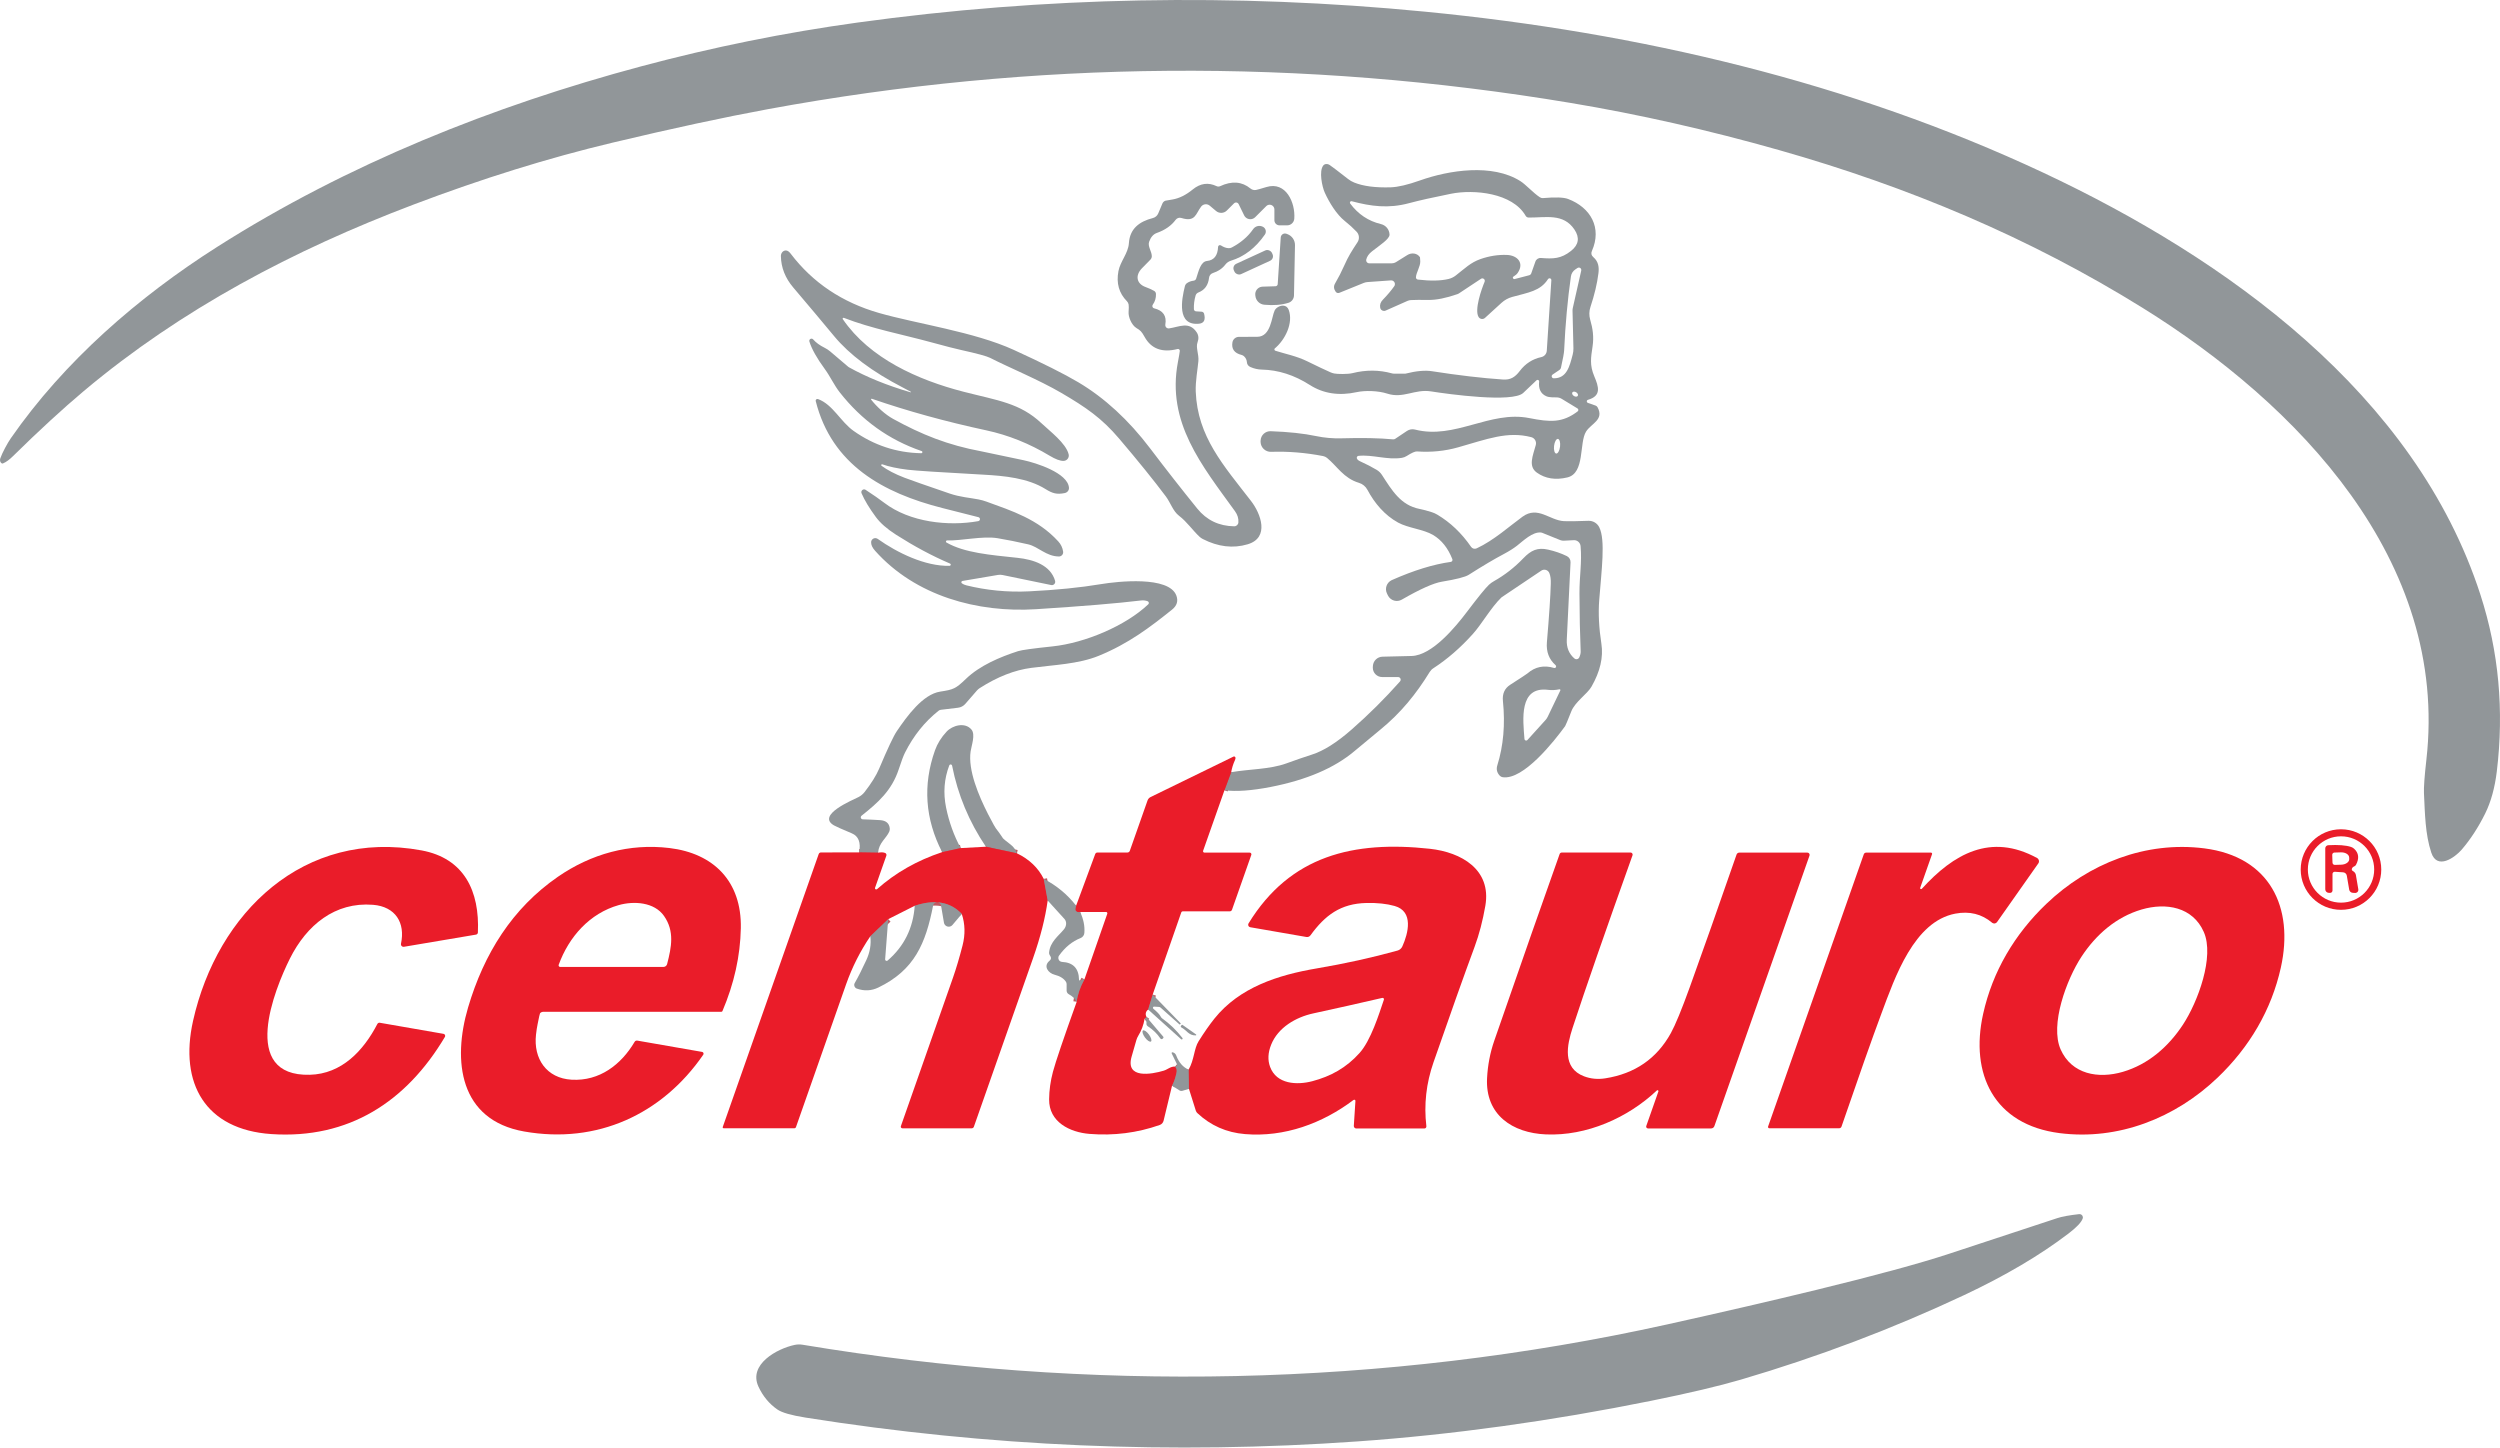 <?xml version="1.0" encoding="UTF-8"?>
<svg id="Calque_1" xmlns="http://www.w3.org/2000/svg" version="1.1" viewBox="0 0 745.412 431.608">
  <!-- Generator: Adobe Illustrator 29.6.1, SVG Export Plug-In . SVG Version: 2.1.1 Build 9)  -->
  <defs>
    <style>
      .st0 {
        fill: none;
        stroke: #be5961;
        stroke-width: 2px;
      }

      .st1 {
        fill: #ea1c29;
      }

      .st2 {
        fill: #919699;
      }
    </style>
  </defs>
  <g>
    <path class="st0" d="M365.09,235.63l2.01-5.39" vector-effect="non-scaling-stroke"/>
    <path class="st0" d="M343.69,296.55l-1.35,4.46" vector-effect="non-scaling-stroke"/>
    <path class="st0" d="M341.81,303.19c-.187.28-.363.47-.53.57" vector-effect="non-scaling-stroke"/>
    <path class="st0" d="M350.35,318.03c.487.407.623,1.073.41,2-.36,1.573-.793,2.8-1.3,3.68" vector-effect="non-scaling-stroke"/>
    <path class="st0" d="M321.04,298.67c.26-2.113,1.027-4.333,2.3-6.66" vector-effect="non-scaling-stroke"/>
    <path class="st0" d="M322.07,271.93c-.58.12-1.003.017-1.27-.31-.153-.187-.2-.443-.14-.77.053-.287.12-.557.2-.81" vector-effect="non-scaling-stroke"/>
    <path class="st0" d="M354.5,324.66l-.1-5.73" vector-effect="non-scaling-stroke"/>
    <path class="st0" d="M311.2,262.05l1.18,6.45" vector-effect="non-scaling-stroke"/>
    <path class="st0" d="M286.77,272.5c-3.407-3.613-8.083-4.423-14.03-2.43" vector-effect="non-scaling-stroke"/>
    <path class="st0" d="M264.83,274.06l-5.33,5.1" vector-effect="non-scaling-stroke"/>
    <path class="st0" d="M261.81,254.24l-5.64-.09" vector-effect="non-scaling-stroke"/>
    <path class="st0" d="M303.22,254.43l-9.26-1.97" vector-effect="non-scaling-stroke"/>
    <path class="st0" d="M286.44,252.87l-5.53,1.21" vector-effect="non-scaling-stroke"/>
  </g>
  <path class="st2" d="M1.03,138.11c-.22.093-.367.123-.44.09-.503-.243-.722-.892-.51-1.51.6-1.73,2.2-4.65,3.12-5.98,15.99-23.02,37.99-42.11,61.56-57.1,38.86-24.72,82.38-42.05,126.41-53.83,21.287-5.7,42.783-10.05,64.49-13.05,55.807-7.713,112.22-8.797,169.24-3.25,63.63,6.19,126.8,21.02,184.3,47.99,54.56,25.6,110.97,65.9,130.38,125.87,5.467,16.893,7.09,34.48,4.87,52.76-.587,4.807-1.727,8.937-3.42,12.39-2.047,4.147-4.39,7.757-7.03,10.83-2.05,2.38-7.33,6.16-9.07.92-1.84-5.55-1.89-11.71-2.19-17.73-.08-1.693.16-5.013.72-9.96,6.75-59.47-38.49-106.1-84.6-134.75-33.75-20.97-69.93-36.13-108.41-47.05-21.053-5.973-41.77-10.66-62.15-14.06-80.14-13.387-159.917-12.767-239.33,1.86-13.087,2.413-28.523,5.74-46.31,9.98-19.08,4.547-38.843,10.693-59.29,18.44-35.89,13.59-69.4,31.27-98.38,55.62-6.313,5.307-13.347,11.773-21.1,19.4-1.06,1.047-2.013,1.753-2.86,2.12Z"/>
  <path class="st2" d="M365.09,235.63l2.01-5.39c5.47-.95,11.48-.82,16.44-2.62,2.873-1.047,5.417-1.923,7.63-2.63,3.453-1.093,7.387-3.573,11.8-7.44,5.147-4.507,9.97-9.3,14.47-14.38.287-.321.26-.814-.061-1.101-.143-.128-.327-.198-.519-.199h-4.76c-1.535-.002-2.778-1.249-2.776-2.784,0-.059.002-.117.006-.176l.02-.37c.103-1.518,1.344-2.707,2.86-2.74.56-.013,3.453-.083,8.68-.21,6.12-.15,13.16-8.74,16.47-13.12,3.38-4.467,5.58-7.173,6.6-8.12.438-.405.925-.758,1.45-1.05,3.227-1.813,6.153-4.09,8.78-6.83,2.32-2.42,4.27-3.3,7.4-2.59,2.02.453,3.883,1.097,5.59,1.93.704.346,1.136,1.076,1.1,1.86-.387,8.093-.76,15.777-1.12,23.05-.113,2.347.647,4.22,2.28,5.62.385.332.966.289,1.298-.096.058-.067.106-.143.142-.224.307-.693.447-1.303.42-1.83-.213-4.967-.333-10.703-.36-17.21-.02-5.36.78-9.29.33-14.17-.101-1.036-.996-1.808-2.03-1.75l-2.95.16c-.356.02-.714-.038-1.05-.17l-5.45-2.2c-.119-.046-.241-.073-.36-.08-2.51-.22-5.21,2.45-7.11,3.94-1.027.8-2.333,1.623-3.92,2.47-2.827,1.493-6.32,3.563-10.48,6.21-1.04.66-3.71,1.343-8.01,2.05-2.507.42-6.49,2.203-11.95,5.35-1.416.816-3.226.33-4.043-1.086-.035-.06-.067-.121-.097-.184l-.27-.55c-.719-1.474-.108-3.252,1.366-3.972.034-.017.069-.033.104-.048,6.533-2.893,12.38-4.697,17.54-5.41.329-.042.559-.347.515-.681-.006-.047-.018-.094-.035-.139-1.293-3.293-3.203-5.693-5.73-7.2-2.87-1.71-7.43-2.06-10.44-3.7-4.05-2.22-7.05-5.82-9.15-9.77-.531-1.01-1.447-1.764-2.54-2.09-4.57-1.37-6.51-4.98-9.52-7.44-.342-.269-.743-.454-1.17-.54-5.227-1.013-10.39-1.433-15.49-1.26-1.678.057-3.085-1.257-3.142-2.934-.003-.085-.002-.17.002-.256l.01-.21c.081-1.586,1.423-2.812,3.01-2.75,5.353.193,9.86.677,13.52,1.45,2.48.52,5.01.743,7.59.67,6.16-.18,11.293-.077,15.4.31.22.02.436-.037.61-.16l3.51-2.35c.701-.471,1.57-.62,2.39-.41,11.88,3.06,22.34-5.74,34.04-3.43,6.33,1.25,9.91,1.46,14.46-1.99.234-.176.276-.511.095-.748-.04-.052-.089-.097-.145-.132l-4.72-2.87c-.432-.262-.925-.407-1.43-.42-.79-.06-2.15.11-3.2-.37-1.627-.747-2.32-2.197-2.08-4.35.02-.259-.173-.485-.431-.506-.142-.011-.281.042-.379.146-.107.127-1.42,1.377-3.94,3.75-3.17,2.99-22.27.37-27.49-.46-4.85-.77-8.25,2.22-13.03.67-2.76-.9-6.67-.98-9.11-.45-5.287,1.16-9.957.447-14.01-2.14-4.62-2.953-9.387-4.48-14.3-4.58-1.147-.027-2.267-.277-3.36-.75-.68-.293-1.043-.78-1.09-1.46-.047-.673-.33-1.26-.85-1.76-.203-.19-.454-.328-.73-.4-2.153-.527-3.063-1.78-2.73-3.76.158-.91.928-1.587,1.85-1.63.313-.013,2.16-.02,5.54-.02,4.12-.01,4.26-5.93,5.21-7.87.138-.277.336-.522.58-.72,1.14-.92,2.98-1.14,3.61.58,1.42,3.9-1.08,8.92-4.12,11.44-.181.145-.211.409-.066.59.053.066.125.115.206.14,2.83.91,6.29,1.57,9.47,3.13,3.027,1.487,5.333,2.58,6.92,3.28.372.166.758.29,1.15.37.92.19,4.03.25,5.46-.11,4.02-1.007,7.933-.983,11.74.07.212.06.431.09.65.09h3.33c.027,0,.053-.003.08-.01,3.193-.8,5.817-1.04,7.87-.72,7.907,1.233,14.973,2.06,21.2,2.48,2.2.15,3.58-.68,4.99-2.54,1.667-2.2,3.81-3.583,6.43-4.15.905-.195,1.57-.966,1.63-1.89l1.36-21.02c.028-.297-.19-.56-.486-.589-.207-.02-.406.081-.514.259-2.29,3.56-5.84,3.97-10.69,5.31-1.184.329-2.273.932-3.18,1.76l-4.91,4.48c-.507.468-1.298.436-1.766-.071-.054-.058-.102-.122-.144-.189-1.31-2.09.86-8.3,1.79-10.5.16-.37-.011-.8-.381-.959-.225-.097-.484-.075-.689.059l-6.63,4.39c-.119.08-.244.14-.37.18-3.473,1.2-6.373,1.78-8.7,1.74-2.333-.033-4.063-.02-5.19.04-.357.02-.703.101-1.02.24l-6.54,2.9c-.585.26-1.271-.004-1.531-.589-.036-.08-.062-.165-.079-.251-.173-.88.087-1.677.78-2.39,1.407-1.453,2.543-2.803,3.41-4.05.35-.497.23-1.183-.267-1.533-.208-.146-.46-.216-.713-.197l-7.01.5c-.378.027-.746.111-1.09.25l-7.3,2.96c-.393.157-.841.024-1.08-.32-.593-.84-.66-1.653-.2-2.44,1.02-1.747,1.947-3.56,2.78-5.44,1.18-2.69,2.19-4.25,3.93-6.9.646-.983.525-2.282-.29-3.13-1.04-1.093-2.203-2.15-3.49-3.17-2.51-1.99-4.66-5.56-5.98-8.46-.81-1.76-1.79-6.43-.45-8.11.416-.524,1.253-.581,1.92-.13.753.513,2.58,1.903,5.48,4.17.557.438,1.17.791,1.82,1.05,2.7,1.093,6.337,1.567,10.91,1.42,2.16-.073,5.05-.753,8.67-2.04,8.78-3.11,21.6-5.08,29.94.18,1.66,1.04,3.83,3.51,5.82,4.82.292.194.641.283.99.25,3.66-.32,6.143-.23,7.45.27,6.73,2.55,10.15,8.59,7.09,15.51-.307.7-.17,1.303.41,1.81,1.62,1.39,1.75,3.12,1.54,4.82-.38,3.08-1.177,6.44-2.39,10.08-.404,1.218-.428,2.529-.07,3.76.78,2.65,1.13,5.17.71,7.98-.5,3.33-.9,5.55.49,8.86,1.35,3.2,2.22,5.88-1.87,7.06-.254.076-.399.343-.323.597.043.144.152.26.293.313l2.29.8c.263.09.481.276.61.52,2.03,3.75-1.92,4.82-3.43,7.24-2.11,3.36-.27,12.4-5.57,13.67-3.533.847-6.567.37-9.1-1.43-2.65-1.89-1.2-4.99-.32-8.24.276-1.012-.321-2.057-1.333-2.333-.009-.002-.018-.005-.027-.007-7.12-1.84-13.13.58-21.78,3.03-3.947,1.12-8.043,1.53-12.29,1.23-.553-.04-1.58.417-3.08,1.37-.435.277-.919.461-1.42.54-4.36.7-8.78-1.03-12.94-.59-.313.033-.539.317-.505.635.005.049.017.098.035.145.133.327.43.597.89.81,1.893.86,3.56,1.72,5,2.58.632.375,1.169.892,1.57,1.51,3,4.63,5.59,9.03,11.19,10.14,1.147.227,2.377.553,3.69.98.558.173,1.092.411,1.59.71,3.913,2.313,7.283,5.52,10.11,9.62.368.538,1.075.729,1.67.45,5.07-2.33,10.05-6.82,13.67-9.44,4.58-3.32,8.06,1.11,12.38,1.33,1.233.067,3.657.033,7.27-.1,1.358-.049,2.62.702,3.23,1.92,1.91,3.83.67,12.81-.01,21.74-.3,3.94-.083,8.277.65,13.01.62,4.007-.367,8.27-2.96,12.79-1.24,2.17-4.88,4.49-6.02,7.37-1.087,2.74-1.697,4.203-1.83,4.39-3.26,4.48-12.42,16.14-18.63,15.23-.325-.052-.623-.206-.85-.44-.86-.907-1.107-1.943-.74-3.11,1.82-5.827,2.377-12.213,1.67-19.16-.22-2.16.5-3.777,2.16-4.85,3.2-2.053,4.913-3.18,5.14-3.38,2.293-2,4.94-2.547,7.94-1.64.253.083.523-.058.602-.315.057-.184,0-.386-.142-.515-1.96-1.727-2.823-4-2.59-6.82.68-8.007,1.067-13.84,1.16-17.5.04-1.307-.103-2.353-.43-3.14-.335-.824-1.274-1.22-2.098-.886-.103.042-.201.094-.292.156l-11.75,7.89c-.066.04-.127.087-.18.14-3.08,2.98-5.84,7.91-8.46,10.83-3.7,4.127-7.64,7.547-11.82,10.26-.434.276-.8.649-1.07,1.09-4.01,6.52-8.59,12.23-14.87,17.33-2.22,1.807-4.743,3.9-7.57,6.28-5.98,5.04-14.3,8.6-24.96,10.68-5.693,1.113-10.293,1.443-13.8.99ZM451.63,83.2l4.33-1.13c.277-.076.5-.281.6-.55l1.24-3.52c.239-.694.918-1.138,1.65-1.08,3.65.29,5.97.27,8.98-2.11,2.3-1.827,2.637-3.95,1.01-6.37-3.3-4.91-8.5-3.54-13.64-3.57-.378,0-.726-.203-.91-.53-3.92-6.82-15.36-7.95-22.26-6.57-5.353,1.073-9.523,2.01-12.51,2.81-6.18,1.66-11.37.94-17.08-.58-.236-.059-.475.083-.534.319-.032.128-.005.265.074.371,2.38,3.193,5.433,5.233,9.16,6.12,1.469.347,2.523,1.63,2.57,3.13.04,1.32-2.88,3.15-5.23,5-.94.74-1.513,1.56-1.72,2.46-.111.49.193.977.677,1.088.066.015.134.023.203.022h6.78c.412,0,.817-.114,1.17-.33,1.973-1.227,3.097-1.927,3.37-2.1,1.323-.862,3.026-.599,3.804.589.009.014.018.027.026.041.027.04.053.437.08,1.19.06,1.52-1.25,3.44-1.29,4.79-.007.339.248.629.59.67,3.753.44,6.797.38,9.13-.18.771-.185,1.497-.532,2.13-1.02,2.81-2.18,4.42-3.87,7.4-4.92,2.633-.92,5.26-1.33,7.88-1.23,3.1.12,5.21,2.36,3.26,5.29-.187.287-.38.5-.58.64-.553.373-.843.583-.87.63-.106.225-.01.493.215.599.092.043.196.054.295.031ZM469.7,80.34c-.713.478-1.19,1.238-1.31,2.09-.98,6.847-1.653,14.197-2.02,22.05-.033.767-.35,2.493-.95,5.18-.064.263-.221.491-.44.64l-2.05,1.38c-.282.185-.36.563-.175.845.112.17.301.274.505.275,3.87.03,4.73-3.49,5.66-7.08.159-.604.233-1.227.22-1.85l-.27-11.2c-.007-.279.02-.558.08-.83l2.52-11.17c.091-.393-.153-.785-.546-.876-.198-.046-.406-.007-.574.106l-.65.44ZM468.818,117.009c-.191.304.017.779.466,1.062.449.283.967.265,1.159-.038s-.017-.779-.466-1.062h0c-.449-.283-.967-.265-1.159.038ZM464.517,130.865c-.494-.058-1.009.873-1.151,2.08,0,0,0,0,0,0-.142,1.207.143,2.232.637,2.29h0c.494.058,1.009-.873,1.151-2.08h0c.142-1.207-.144-2.232-.637-2.29h0ZM464.97,205.52c-1.153.253-2.273.31-3.36.17-8.8-1.12-7.5,8.99-7.07,14.64.016.281.257.496.538.48.135-.008.262-.069.352-.17l5.35-5.91c.285-.305.521-.652.7-1.03l3.76-7.84c.059-.119.01-.263-.109-.322-.05-.025-.107-.031-.161-.018Z"/>
  <path class="st2" d="M261.81,254.24l-5.64-.09c.553-2.953-.183-4.85-2.21-5.69-2.947-1.233-4.713-2.02-5.3-2.36-5.36-3.09,5.6-7.55,7.33-8.45.698-.356,1.309-.861,1.79-1.48,2.04-2.633,3.487-4.953,4.34-6.96,2.56-6.06,4.32-9.793,5.28-11.2,3.01-4.43,7.74-11.01,12.96-11.8,3.93-.6,4.59-.85,7.63-3.78,4.16-4.01,10.16-6.53,15.56-8.28,1.047-.34,4.47-.813,10.27-1.42,9.69-1.02,21.83-6.15,28.55-12.55.222-.208.229-.558.016-.782-.058-.061-.128-.108-.206-.138-.613-.233-1.28-.307-2-.22-7.053.853-17.477,1.72-31.27,2.6-17.4,1.1-35.93-3.9-47.99-17.42-.827-.92-1.22-1.783-1.18-2.59.039-.689.629-1.216,1.318-1.178.234.013.46.092.652.228,5.81,4.13,14.14,8.2,21.4,8.03.21-.006.375-.182.368-.391,0-.023-.004-.046-.008-.069-.02-.1-.123-.187-.31-.26-5.22-2.233-10.557-5.09-16.01-8.57-2.687-1.72-4.687-3.473-6-5.26-1.947-2.633-3.37-4.997-4.27-7.09-.181-.421.014-.909.435-1.09.257-.11.551-.084.785.07,2.293,1.5,4.123,2.773,5.49,3.82,7.66,5.88,19.25,7.11,28.11,5.51.328-.06.54-.375.475-.704-.046-.23-.219-.415-.445-.476-1.447-.36-5.037-1.27-10.77-2.73-17.63-4.49-32.95-12.87-37.74-31.88-.066-.279.107-.56.386-.626.097-.023.2-.018.294.016,4.43,1.63,6.74,6.76,10.59,9.48,6.093,4.307,12.817,6.53,20.17,6.67.181.022.345-.107.367-.288.02-.169-.091-.325-.257-.362-9.707-3.327-17.83-9.153-24.37-17.48-1.72-2.19-2.8-4.68-4.5-7.01-2.333-3.18-3.857-5.9-4.57-8.16-.111-.347.081-.719.428-.829.253-.081.529-.002.702.199.827.947,1.97,1.78,3.43,2.5.585.292,1.132.651,1.63,1.07l5.4,4.59c.067.053.133.1.2.14,5.26,2.933,11.39,5.423,18.39,7.47.049.008.095-.025.104-.074.006-.033-.007-.066-.034-.086-.513-.287-1.287-.697-2.32-1.23-9.133-4.72-15.987-9.843-20.56-15.37-3.36-4.06-7.42-8.893-12.18-14.5-2.393-2.82-3.62-5.933-3.68-9.34-.015-.905.617-1.662,1.413-1.691.073-.003.145.001.217.011.427.053.863.377,1.31.97,6.553,8.62,15.333,14.507,26.34,17.66,11.08,3.18,28.39,5.62,40.13,10.99,8.673,3.967,15.093,7.187,19.26,9.66,7.86,4.667,15.01,11.25,21.45,19.75,4.76,6.28,9.437,12.253,14.03,17.92,2.793,3.447,6.46,5.207,11,5.28.655.013,1.207-.487,1.26-1.14.087-1.18-.25-2.297-1.01-3.35-9.87-13.66-20.46-26.48-17.02-44.5.327-1.7.513-2.797.56-3.29.031-.297-.184-.562-.48-.594-.064-.007-.128-.002-.19.014-4.573,1.16-7.85-.047-9.83-3.62-.9-1.62-1.26-1.94-2.41-2.62-1.52-.92-2.47-3.41-2.36-4.8.08-1.053.083-1.797.01-2.23-.065-.365-.24-.703-.5-.97-2.373-2.4-3.22-5.39-2.54-8.97.55-2.93,2.92-5.32,3.12-8.34.27-4.3,3.08-6.46,7.15-7.5.724-.183,1.317-.695,1.6-1.38l1.24-2.95c.165-.394.489-.699.89-.84.02-.007.74-.13,2.16-.37,1.993-.347,3.99-1.34,5.99-2.98,2.26-1.847,4.63-2.177,7.11-.99.335.164.725.168,1.06.01,3.487-1.627,6.5-1.397,9.04.69.457.38,1.056.541,1.64.44.353-.06,1.4-.353,3.14-.88,5.81-1.76,8.66,4.68,8.29,9.46-.089,1.112-1.02,1.969-2.14,1.97h-2.26c-.845,0-1.53-.685-1.53-1.53v-3.2c.001-.784-.634-1.421-1.418-1.422-.375,0-.735.148-1.002.412l-3.31,3.31c-.801.8-2.099.799-2.899-.002-.16-.16-.292-.345-.391-.548l-1.64-3.36c-.203-.423-.711-.601-1.134-.398-.088.042-.167.099-.236.168l-2.16,2.16c-.872.867-2.261.923-3.2.13l-1.88-1.58c-.747-.639-1.868-.555-2.504.188-.023.027-.045.054-.066.082-1.66,2.17-1.68,4.71-5.91,3.39-.623-.193-1.3.027-1.69.55-1.287,1.74-3.16,3.047-5.62,3.92-1.02.36-1.78,1.223-2.28,2.59-.51,1.38.76,2.86.79,4.31.007.402-.152.791-.44,1.08-.94.947-1.783,1.807-2.53,2.58-2.05,2.13-1.59,4.6,1.13,5.57.853.307,1.69.683,2.51,1.13.341.185.558.539.57.93.04,1.2-.277,2.267-.95,3.2-.222.316-.15.752.161.972.072.051.153.088.239.108,2.68.653,3.793,2.27,3.34,4.85-.094.533.263,1.041.796,1.135.1.018.203.019.304.005,3.04-.43,6.02-2.22,8.26,1.18.573.88.657,1.867.25,2.96-.59,1.55.43,3.56.25,5.6-.19,2.24-.91,6.05-.79,9.09.52,13.47,8.3,22.03,16.49,32.63,2.91,3.77,5.62,10.93-1.01,12.91-4.353,1.293-8.817.767-13.39-1.58-.352-.179-.678-.408-.97-.68-1.9-1.74-3.76-4.47-6.11-6.25-1.81-1.38-2.53-3.9-3.93-5.77-3.607-4.813-8.257-10.567-13.95-17.26-5.17-6.08-9.86-9.3-17.21-13.6-6.7-3.92-15.68-7.59-21.22-10.44-1-.513-3.91-1.303-8.73-2.37-1.7-.373-4.613-1.123-8.74-2.25-8.7-2.38-17.87-4.09-26.16-7.32-.133-.053-.285.011-.338.145-.033.081-.022.173.028.245,8.02,11.72,22.41,18.15,36.06,21.66,10.14,2.61,16.77,3.33,23.22,9.42,2.44,2.31,7.25,5.9,8.06,9.2.215.857-.305,1.726-1.162,1.942-.124.031-.251.047-.378.048-1.013.013-2.38-.497-4.1-1.53-6.04-3.64-12.34-6.167-18.9-7.58-12.16-2.62-23.54-5.76-34.14-9.42-.094-.029-.196.019-.229.109-.02.055-.009.116.029.161,1.69,2.13,4.16,4.42,6.58,5.75,8.52,4.68,16.24,7.79,26.34,9.67.66.12,4.83.997,12.51,2.63,3.69.79,13.22,3.77,13.55,8.21.058.754-.488,1.437-1.27,1.59-2.32.47-3.62.12-5.7-1.18-5.29-3.3-12.24-3.96-18.6-4.31-12.673-.693-20.18-1.183-22.52-1.47-3.067-.373-5.587-.91-7.56-1.61-.129-.049-.273.016-.323.145-.041.108-.003.23.092.295,1.74,1.287,4.027,2.473,6.86,3.56,1.713.66,6.177,2.223,13.39,4.69,3.26,1.11,5.98,1.25,8.68,1.78.792.153,1.568.367,2.32.64,7.67,2.79,15.36,5.23,21.43,11.86.8.867,1.287,1.887,1.46,3.06.099.694-.383,1.338-1.077,1.437-.064.009-.128.013-.193.013-3.8-.04-6.1-2.91-9.14-3.62-3.247-.747-6.293-1.357-9.14-1.83-4.44-.74-10.87.81-15.05.66-.188-.001-.341.15-.343.337,0,.119.061.23.163.293,5.42,3.09,13,3.69,21.18,4.56,4.79.51,9.85,2.17,11.21,6.88.149.526-.157,1.073-.683,1.222-.152.043-.312.049-.467.018l-14.49-2.99c-.462-.099-.941-.109-1.41-.03l-10.56,1.79c-.219.03-.372.232-.341.451.015.108.073.205.161.269.347.26.797.46,1.35.6,5.81,1.43,12.14,2.11,18.73,1.78,8.1-.4,15.237-1.117,21.41-2.15,4.86-.81,20.3-2.53,22.46,3.44.587,1.613.157,3-1.29,4.16-6.58,5.27-12.96,10.14-21.88,13.78-6.05,2.47-13.34,2.7-20.09,3.59-4.973.647-10.103,2.66-15.39,6.04-.305.199-.581.438-.82.71l-3.46,3.98c-.56.649-1.345,1.063-2.2,1.16l-5.09.61c-.248.026-.484.123-.68.28-4.14,3.28-7.483,7.453-10.03,12.52-.44.867-1.06,2.52-1.86,4.96-2.06,6.28-6.14,9.91-11.09,13.83-.26.206-.304.583-.098.843.109.138.273.221.448.227,1.813.053,3.54.133,5.18.24,1.753.113,2.717.923,2.89,2.43.039.334-.009.672-.14.98-.87,2-3.11,3.34-3.35,6.29Z"/>
  <path class="st2" d="M363.19,73.62c.011-.304.267-.54.57-.529.1.004.196.034.28.089.793.513,1.553.787,2.28.82.34.02.679-.056.98-.22,2.707-1.44,4.82-3.257,6.34-5.45.62-.894,1.793-1.218,2.79-.77l.06.03c.797.356,1.152,1.293.793,2.095-.04.089-.088.175-.143.255-2.767,3.98-6.147,6.58-10.14,7.8-.651.202-1.22.596-1.63,1.13-.913,1.193-2.157,2.04-3.73,2.54-.622.2-1.068.744-1.14,1.39-.24,2.213-1.303,3.683-3.19,4.41-.398.158-.7.486-.82.89-.393,1.347-.563,2.713-.51,4.1.019.336.284.605.62.63l1.69.11c.344.016.639.259.73.6.473,1.84-.027,2.833-1.5,2.98-6.68.67-5.24-7.15-4.22-11.2.09-.362.306-.681.61-.9.573-.4,1.24-.643,2-.73.343-.042.631-.276.74-.6.75-2.29,1.34-5.09,3.25-5.28,2.087-.213,3.183-1.61,3.29-4.19Z"/>
  <path class="st2" d="M380.97,84.71l.9-13.9c.044-.7.648-1.231,1.348-1.187.124.008.246.034.362.077l.31.12c1.362.515,2.254,1.831,2.23,3.29l-.3,14.98c-.017,1.013-.687,1.901-1.66,2.2-2.047.633-4.443.823-7.19.57-1.412-.129-2.531-1.248-2.66-2.66l-.02-.15c-.172-1.242.691-2.388,1.927-2.56.081-.011.162-.018.243-.02l3.85-.12c.353-.01.639-.288.66-.64Z"/>
  <rect class="st2" x="367.42" y="76.5" width="12.48" height="3.4" rx="1.47" ry="1.47" transform="translate(1.51 163.295) rotate(-24.7)"/>
  <path class="st2" d="M303.22,254.43l-9.26-1.97c-5.007-7.407-8.367-15.467-10.08-24.18-.05-.238-.284-.39-.521-.34-.145.031-.264.132-.319.27-1.527,4.007-1.843,8.2-.95,12.58.88,4.307,2.33,8.333,4.35,12.08l-5.53,1.21c-5.08-9.893-5.793-20.003-2.14-30.33.713-2.02,1.88-3.897,3.5-5.63,1.73-1.84,5.45-2.89,7.39-.59,1.24,1.48,0,4.79-.25,6.48-.84,5.63,2.42,13.28,5.18,18.71,1.393,2.74,2.307,4.337,2.74,4.79.193.2.773,1.02,1.74,2.46.107.153.873.78,2.3,1.88.847.653,1.463,1.513,1.85,2.58Z"/>
  <path class="st1" d="M367.1,230.24l-2.01,5.39-6.36,18.03c-.077.219.037.459.256.536.043.015.088.023.134.024h13.5c.282.002.508.233.506.514,0,.053-.009.105-.026.156l-5.76,16.36c-.095.287-.361.481-.66.48h-13.99c-.216-.001-.408.131-.48.33l-8.52,24.49-1.35,4.46c-.727.573-.903,1.3-.53,2.18-.187.28-.363.47-.53.57-.307,1.84-.94,3.537-1.9,5.09-.239.392-.424.812-.55,1.25-.907,3.16-1.377,4.793-1.41,4.9-1.98,6.77,5.92,5.34,9.59,4.23,1.14-.35,2.08-1.32,3.34-1.2.487.407.623,1.073.41,2-.36,1.573-.793,2.8-1.3,3.68l-2.52,10.45c-.143.591-.576,1.069-1.15,1.27-6.7,2.36-13.68,3.247-20.94,2.66-5.86-.47-12.12-3.54-12.04-10.31.027-2.713.407-5.45,1.14-8.21.787-2.953,3.15-9.92,7.09-20.9.26-2.113,1.027-4.333,2.3-6.66l6.81-19.56c.072-.209-.034-.436-.237-.508-.043-.015-.087-.022-.133-.022l-7.71.01c-.58.12-1.003.017-1.27-.31-.153-.187-.2-.443-.14-.77.053-.287.12-.557.2-.81l5.69-15.39c.101-.277.365-.461.66-.46h8.95c.319,0,.604-.205.71-.51l5.28-15c.16-.455.491-.826.92-1.03l24.73-12.07c.106-.05.232-.047.34.01.293.167.323.507.09,1.02-.553,1.207-.93,2.417-1.13,3.63Z"/>
  <path class="st1" d="M710.01,259.27c0,6.633-5.377,12.01-12.01,12.01s-12.01-5.377-12.01-12.01h0c0-6.633,5.377-12.01,12.01-12.01h0c6.633,0,12.01,5.377,12.01,12.01ZM707.9,259.25c0-5.462-4.428-9.89-9.89-9.89h0c-5.462,0-9.89,4.428-9.89,9.89s4.428,9.89,9.89,9.89,9.89-4.428,9.89-9.89h0Z"/>
  <path class="st1" d="M695.47,260.6v4.9c0,.403-.321.731-.719.732-.017,0-.034,0-.051-.002l-.4-.02c-.559-.042-.991-.504-.99-1.06v-12.19c0-.509.401-.929.91-.95,2.987-.16,5.247.013,6.78.52.343.112.66.299.93.55,1.373,1.267,1.557,2.857.55,4.77-.103.201-.273.36-.48.45-.527.22-.787.547-.78.98,0,.12.06.235.16.31l.4.28c.359.25.6.632.67,1.06l.72,4.25c.084.501-.254.975-.755,1.059-.071.012-.143.015-.215.011l-.7-.04c-.528-.035-.963-.428-1.05-.95l-.71-4.16c-.088-.55-.545-.965-1.1-1l-2.46-.16c-.363-.028-.68.245-.708.608-.001.017-.002.035-.002.052ZM695.39,254.89l.08,2.34c.011.37.32.661.689.65h0l1.93-.06c1.336-.041,2.397-.791,2.37-1.674,0-.002,0-.004,0-.006l-.02-.48c-.03-.882-1.136-1.562-2.47-1.52l-1.93.06c-.37.011-.661.32-.65.689h0Z"/>
  <path class="st1" d="M112.52,305.31c.137-.268.434-.415.73-.36l18.97,3.3c.338.056.566.376.51.714-.013.076-.04.15-.08.216-11.44,19.23-28.61,30.53-51.77,28.96-19.61-1.34-27.5-15.05-23.32-33.75,7.24-32.35,33.08-57.28,68.09-50.84,12.83,2.36,17.39,12.23,16.84,24.48-.01.32-.245.588-.56.64l-21.49,3.63c-.419.069-.816-.21-.887-.624-.016-.095-.014-.192.007-.286,1.34-6.25-1.65-11.07-8.34-11.61-11.35-.91-19.81,6.08-24.78,16.03-4.6,9.21-15.08,35.19,5.94,34.65,9.5-.24,16-7.16,20.14-15.15Z"/>
  <path class="st1" d="M161.02,302.13c-.073.087-.31,1.143-.71,3.17-.2.973-.363,2.033-.49,3.18-.82,7.19,3.14,13.02,10.61,13.45,8.31.48,14.77-4.47,18.8-11.3.163-.267.471-.41.78-.36l19.32,3.37c.294.049.491.331.439.63-.014.079-.044.154-.089.22-12.24,17.76-31.64,26.73-53.41,22.88-19.3-3.41-21.4-21.02-16.71-36.96,4.73-16.04,13.19-29.6,26.78-38.98,9.96-6.86,21.33-10,33.24-8.58,13.18,1.58,21.6,9.92,21.31,23.93-.167,8.267-1.993,16.497-5.48,24.69-.056.127-.181.21-.32.21l-53.12.01c-.368,0-.716.161-.95.44ZM167.04,288.31h30.76c.525-.001.982-.355,1.11-.86,1.32-5.1,2.25-9.81-.92-14.34-2.89-4.15-8.99-4.52-13.51-3.24-8.65,2.45-14.85,9.44-17.9,17.8-.088.25.048.524.303.613.05.017.103.027.157.027Z"/>
  <path class="st1" d="M293.96,252.46l9.26,1.97c3.667,1.767,6.327,4.307,7.98,7.62l1.18,6.45c-.7,5.16-2.147,10.873-4.34,17.14-5.333,15.24-11.223,32.017-17.67,50.33-.097.269-.348.449-.63.45h-20.68c-.265-.001-.479-.217-.477-.483,0-.054.01-.107.027-.157,8.873-25.273,14.053-40.033,15.54-44.28.96-2.747,1.91-5.947,2.85-9.6.84-3.267.763-6.4-.23-9.4-3.407-3.613-8.083-4.423-14.03-2.43l-7.91,3.99-5.33,5.1c-3.027,4.473-5.43,9.233-7.21,14.28-1.56,4.42-6.547,18.627-14.96,42.62-.072.209-.269.349-.49.35h-21.1c-.149-.003-.268-.125-.265-.274,0-.029.006-.058.015-.086l28.61-81.39c.102-.294.379-.49.69-.49l11.38-.02,5.64.09c.92-.167,1.633-.133,2.14.1.296.14.438.481.33.79l-3.37,9.57c-.075.192.023.405.219.476.134.048.285.019.391-.076,5.467-4.873,11.93-8.547,19.39-11.02l5.53-1.21,7.52-.41Z"/>
  <path class="st1" d="M354.5,324.66l-.1-5.73c1.7-2.93,1.59-6.26,2.98-8.46,1.7-2.7,3.273-4.953,4.72-6.76,7.46-9.3,18.91-13,30.55-14.97,8.427-1.433,16.44-3.203,24.04-5.31.64-.178,1.167-.632,1.44-1.24,1.77-3.93,3.43-10.45-2.31-12.06-2.367-.667-5.163-.963-8.39-.89-7.71.17-12.34,3.64-16.7,9.65-.276.38-.741.57-1.2.49l-16.75-2.91c-.409-.069-.682-.46-.61-.873.016-.094.05-.185.1-.267,12.42-20.27,31.35-24.72,54.07-22.25,9.4,1.03,18.39,6.2,16.54,16.97-.78,4.5-1.847,8.577-3.2,12.23-3.127,8.453-7.213,19.94-12.26,34.46-2.18,6.273-2.89,12.623-2.13,19.05.044.334-.191.641-.525.685-.028.004-.057.005-.085.005h-20.27c-.414,0-.751-.334-.752-.748,0-.017,0-.034.002-.052l.48-7.41c.014-.193-.134-.359-.332-.37-.085-.005-.169.02-.238.07-9.27,7-20.61,11.16-32.35,10.18-5.513-.453-10.253-2.543-14.22-6.27-.209-.19-.365-.435-.45-.71l-2.05-6.51ZM412.15,297.54c-6.807,1.58-13.653,3.117-20.54,4.61-5.28,1.14-10.54,4.23-12.59,9.32-.967,2.4-1.073,4.613-.32,6.64,1.92,5.2,8.02,5.47,12.57,4.27,5.52-1.45,10.17-4.02,14.1-8.41,3.37-3.75,5.79-11.56,7.26-15.9.072-.215-.044-.447-.259-.519-.071-.024-.148-.028-.221-.011Z"/>
  <path class="st1" d="M575.74,254.22c.193.001.349.159.348.352,0,.037-.006.073-.018.108l-3.54,10.04c-.054.151.025.317.176.371.111.04.236.008.314-.081,9.45-10.41,20.53-16.74,34.36-9.18.535.288.736.955.448,1.49-.02.038-.043.075-.068.11l-12.31,17.49c-.317.459-.946.574-1.405.257-.026-.018-.051-.037-.075-.057-3.087-2.6-6.737-3.503-10.95-2.71-12.31,2.33-17.98,18.86-22.01,29.68-2.88,7.74-6.86,19.013-11.94,33.82-.103.299-.384.5-.7.5h-20.82c-.215.001-.391-.172-.392-.388,0-.045.007-.09.022-.132l28.53-81.16c.107-.306.396-.511.72-.51h19.31Z"/>
  <path class="st1" d="M661.21,321.31c-12.62,12.07-29.65,18.77-47.09,16.55-19.58-2.5-26.8-17.61-22.82-35.54,2.81-12.67,9.39-23.78,18.86-32.83,12.62-12.07,29.65-18.76,47.09-16.54,19.58,2.5,26.8,17.61,22.82,35.54-2.81,12.67-9.39,23.78-18.86,32.82ZM620.61,285.27c-4.45,6.8-9.45,20.3-6.2,27.64,3.29,7.42,11.22,8.83,18.57,6.67,7.57-2.23,13.57-7.47,17.91-14.08,4.45-6.79,9.45-20.3,6.2-27.63-3.28-7.43-11.21-8.84-18.57-6.68-7.56,2.23-13.57,7.47-17.91,14.08Z"/>
  <path class="st1" d="M494.48,325.42c.049-.147-.031-.305-.177-.354-.099-.033-.208-.008-.283.064-8.65,8.18-20.98,13.63-33.07,13.11-9.99-.42-18.13-5.83-17.56-16.79.207-3.88.917-7.577,2.13-11.09,8.44-24.353,14.943-42.927,19.51-55.72.096-.263.344-.439.62-.44h20.54c.337.002.607.281.604.623,0,.067-.012.134-.034.197-8.087,22.613-14.047,39.777-17.88,51.49-1.65,5.05-3.12,11.91,3.41,14.4,1.993.76,4.11.963,6.35.61,8.84-1.393,15.357-5.887,19.55-13.48,1.327-2.393,3.22-6.993,5.68-13.8,3.92-10.873,8.557-24.02,13.91-39.44.12-.347.449-.58.82-.58h20.3c.37.002.669.303.667.673,0,.074-.013.147-.037.217l-28.36,80.65c-.145.419-.543.7-.99.7h-18.8c-.304,0-.55-.246-.55-.55,0-.061.01-.122.03-.18l3.62-10.31Z"/>
  <path class="st2" d="M320.86,270.04c-.08.253-.147.523-.2.81-.06.327-.013.583.14.77.267.327.69.43,1.27.31.993,2.127,1.41,4.21,1.25,6.25-.056.681-.494,1.27-1.13,1.52-2.473.973-4.61,2.713-6.41,5.22-.387.531-.271,1.275.26,1.663.189.138.415.217.65.227,3.287.173,4.967,1.937,5.04,5.29.002.155.13.278.284.275.064-.001.126-.024.176-.065.38-.313.763-.413,1.15-.3-1.273,2.327-2.04,4.547-2.3,6.66-.5-.907-1.29-1.65-2.37-2.23-.395-.216-.64-.63-.64-1.08v-1.93c0-.242-.069-.481-.2-.69-.647-1-1.773-1.703-3.38-2.11-1.89-.47-3.48-2.54-1.52-4.16.54-.447.573-.987.1-1.62-.18-.245-.262-.545-.23-.84.31-3.2,2.8-4.93,4.43-6.91.812-.979.876-2.302.15-3.1l-5-5.5-1.18-6.45c3.827,1.973,7.047,4.637,9.66,7.99Z"/>
  <path class="st2" d="M286.77,272.5l-2.78,3.29c-.516.612-1.431.691-2.043.175-.265-.223-.441-.533-.497-.875l-.86-5.05c-.115-.657-.739-1.1-1.394-.991-.493.082-.881.461-.976.951-2.22,11.35-5.57,19.25-16.34,24.45-2.06.993-4.2,1.097-6.42.31-.595-.207-.908-.857-.701-1.452.024-.069.055-.135.091-.198.973-1.687,2.13-3.977,3.47-6.87,1.08-2.34,1.473-4.7,1.18-7.08l5.33-5.1-.91,11.95c-.026.247.154.469.401.494.127.013.254-.028.349-.114,4.913-4.233,7.603-9.673,8.07-16.32,5.947-1.993,10.623-1.183,14.03,2.43Z"/>
  <path class="st2" d="M343.69,296.55l8.31,8.53c.063.062.063.164,0,.226-.009.009-.019.017-.03.024l-.21.15c-.012.007-.028.007-.04,0l-5.67-5.05c-.13-.117-.296-.187-.47-.2l-1.44-.09c-.193-.016-.362.127-.378.32-.009.115.038.227.128.3,1.18.993,1.893,1.753,2.14,2.28.118.256.301.476.53.64,2.233,1.593,4.24,3.54,6.02,5.84.079.126.041.293-.085.372-.094.059-.215.054-.305-.012l-9.85-8.87,1.35-4.46Z"/>
  <path class="st2" d="M341.28,303.76c.167-.1.343-.29.53-.57l5.05,5.94c.094.112.085.278-.02.38l-.19.2c-.162.166-.43.166-.6,0-.018-.018-.035-.038-.05-.059-1.007-1.467-2.257-2.68-3.75-3.64-.305-.195-.469-.551-.42-.91.087-.68-.097-1.127-.55-1.34Z"/>
  <path class="st2" d="M356.54,308.72c-2.13.06-2.7-1.56-4.31-2.38-.148-.075-.207-.255-.132-.403.006-.013.014-.025.022-.037l.18-.26c.067-.093.196-.115.29-.05l4.03,2.84c.072.051.089.151.038.223-.027.039-.071.063-.118.067Z"/>
  <ellipse class="st2" cx="341.98" cy="308.9" rx=".74" ry="2.03" transform="translate(-116.422 261.606) rotate(-36.2)"/>
  <path class="st2" d="M354.4,318.93l.1,5.73-2.02.6c-.254.07-.527.03-.75-.11l-2.27-1.44c.507-.88.94-2.107,1.3-3.68.213-.927.077-1.593-.41-2,.193-.033.353-.117.48-.25.127-.134.159-.333.08-.5l-1.56-3.2c-.059-.112-.016-.252.097-.311.05-.026.108-.033.163-.019.54.12.907.44,1.1.96.793,2.093,2.023,3.5,3.69,4.22Z"/>
  <path class="st2" d="M619.94,362.01c.543-.06,1.034.327,1.096.865.017.143,0,.289-.046.425-.38,1.133-1.803,2.64-4.27,4.52-8.507,6.48-18.88,12.597-31.12,18.35-21.26,9.993-43.443,18.39-66.55,25.19-6.547,1.92-15.447,4.02-26.7,6.3-29.993,6.067-59.197,10.107-87.61,12.12-55.267,3.913-110.127,1.543-164.58-7.11-4.227-.673-7.013-1.473-8.36-2.4-2.44-1.687-4.323-3.957-5.65-6.81-3.09-6.65,5.56-11.35,10.76-12.45.779-.172,1.584-.192,2.37-.06,85.46,14.23,173.08,12.7,257.84-6.06,16.387-3.633,31.2-7.063,44.44-10.29,17.66-4.307,30.82-7.883,39.48-10.73,12.913-4.233,23.697-7.787,32.35-10.66,1.393-.467,3.577-.867,6.55-1.2Z"/>
</svg>